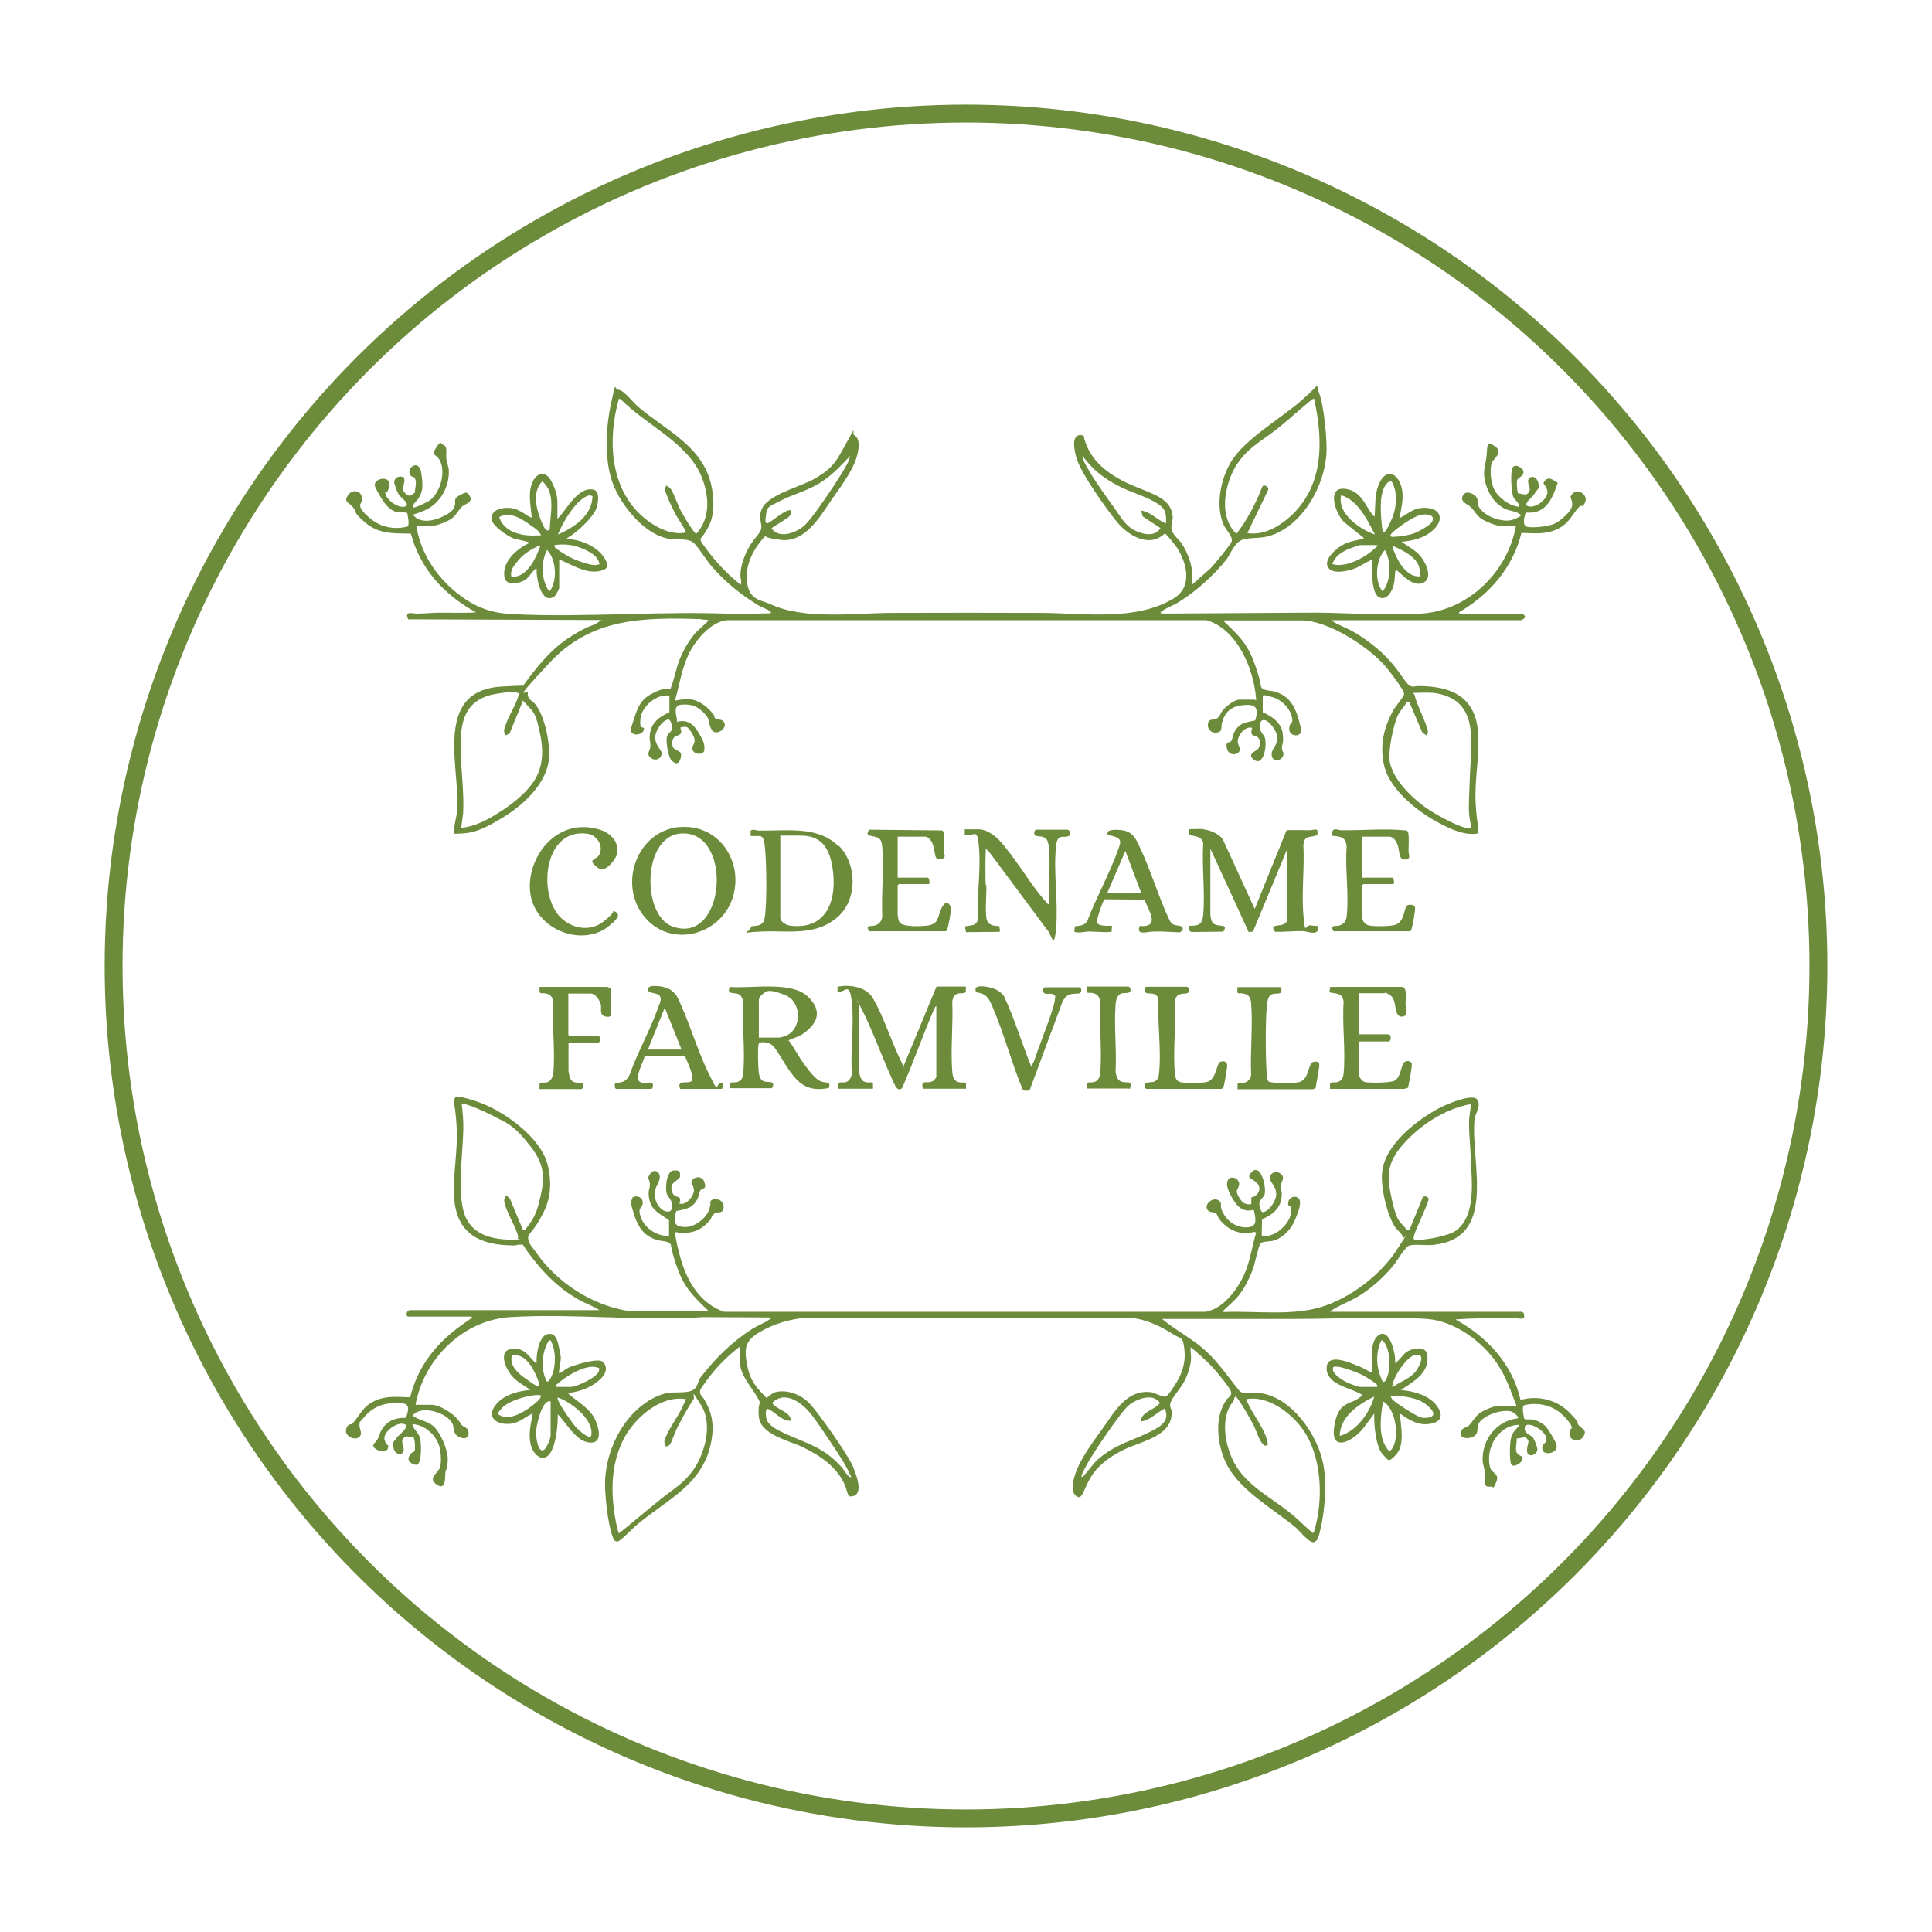 <?xml version="1.0" encoding="UTF-8"?>
<svg id="Layer_1" xmlns="http://www.w3.org/2000/svg" version="1.1" viewBox="0 0 1080 1080">
  <!-- Generator: Adobe Illustrator 29.1.0, SVG Export Plug-In . SVG Version: 2.1.0 Build 142)  -->
  <defs>
    <style>
      .st0 {
        fill: #6c8c3b;
      }

      .st1 {
        fill: none;
        stroke: #6c8c3b;
        stroke-miterlimit: 10;
        stroke-width: 10px;
      }
    </style>
  </defs>
  <g>
    <path class="st0" d="M336.1,733.1c-3.4-2.6-7.9-4-11.7-6.1-11.1-6.1-19-13.7-26.7-23.6s-3.9-7.4-7.7-7.6c-.8,0-1.7.4-2.6.4-18.5,0-32-6-33.5-26.3-.9-12.9,2.1-26.3,1.4-39.5s-2.3-14.4-1.1-16.4,1.4-.8,2.1-.8c2.5,0,7.6,1.6,10.1,2.5,14.7,4.8,36.3,20.1,39.9,36s-1.4,24.5-5.3,31.2-6.3,6.8-5.7,9.9,2.8,5,3.8,6.5c12.1,17.8,32.3,30.9,53.8,33.8h42.8c.2-.7-.2-.9-.7-1.3-8.5-8.2-12.9-12.7-16.9-24.5s-2.3-10.8-3.6-12.2-5.3-1.3-7.4-2c-10.2-3.1-12-11.8-14.6-20.9l1.2-2.9c2.4-1.3,5.5,0,5.6,2.9s-2.1,2.7-1.8,5.3c.9,7.8,8.9,13.7,16.5,13.4v-8.8c-4.4-3.2-9.6-5.2-10.9-11.1s.3-6.1.2-9.1-1.8-2.7-.2-5.2,2.8-2.4,4.7-1.6c3.3,4.8-2.3,7.2-1.8,13s4.3,9.2,7.4,9.2,2.1-4.1,2-5.1c-.2-1.7-2-3.2-2.6-4.7-1.1-3.1-.3-12.9,3.7-13.2s3.5,1,3.7,2.6c.5,3.2-6.1,3.1-4.7,8.7s6.2,1.3,4.3,7.2c3.7,1.4,8.5-4.6,8.1-7.8s-1.4-2.2-1.4-3.6c0-3.6,5.9-5,7.3-.5s-1.3,2.9-2.3,4.6-.8,3-1.5,4.4c-2.5,5.5-6.6,6-12,7.1-1.6,5.8-1.6,9,5.5,8.9,5.2-.1,11.8-5.3,13.1-10.3s.1-2.2.3-3.3c.6-3.3,7.6-2.5,7.6,2.2s-3.5,2.3-5.3,4-1.5,2.7-2.4,3.7c-4,4.5-7.9,6.8-14.1,7s-2.8-.7-4.5-.4-.7-.3-.7.7c.2,3.9,2,10.5,3.1,14.4,3.7,12.8,11,24.8,24.1,29.4h269c10.9-1.5,19.8-14.7,23.2-24.3,2.3-6.5,3.3-13.3,5.3-19.9l-.9-.5c-8.1,2.2-15.1-1-19.9-7.4-.6-.8-.9-2.3-1.6-2.9-1.2-1-2.7-.3-4.1-1.3-3.4-2.6,1.1-7.4,4.5-6.4s1.9,3.4,2.5,5.1c2.1,5.9,7.3,10.4,13.8,10.4s5.6-3.9,4.5-9.4l-.5-.4c-3.6,1.1-6.8-.1-9.2-3s-5.4-8.6-5.4-11.2c0-6.2,7.2-3.9,6.8,0-.3,3.1-2.8,2.7,0,7.3,1.6,2.8,3.4,4.3,6.8,3.7v-3.7c3.6-.7,6.1-4.8,3.3-7.9s-6.5-2.5-3.2-6.2c5.2-5.6,8.5,8.5,7.3,12.5-.4,1.4-2.8,2.9-2.9,4.7s.9,5.2,1.9,5.1c3.6-.4,7.3-6.2,7.5-9.6.3-4.7-3.6-7.3-3.6-9.4,0-3,3.8-4.5,6.3-2.3s.1,3.9,0,6.3.6,3.7.4,5.8c-.5,7.2-5,10.5-11,13.2l-.2,8.7c.5,1.6,4.8.3,6-.2,4.6-1.6,9.8-7.2,10.4-12.1s-1.5-3.2-1.6-4.7c-.4-5.2,6.3-5.6,6.6-1.7s-2.1,8.4-2.7,10.1c-1.9,5.1-6.6,10.2-12,11.8-1.9.6-6.3.3-7.4,1.6s-3.3,12.1-4.3,14.6c-1.8,4.8-4.8,10.8-8.1,14.8s-8.6,7.9-8.5,8.5.9.4,1.2.4c17.2-.6,37.1,2.2,53.4-2.7,16.3-4.9,33.3-17.8,42.5-32s3.6-5.1,3.5-6.9-3.2-4.1-4.3-5.7c-4.7-6.8-8.2-22.5-7.4-30.7,1.4-15.3,19-29,31.6-35.8,3.6-2,18-8.2,21.2-5.3s-.9,8.8-1.1,11c-2.5,24.5,13.7,68-24.5,70.7-3.1.2-10.3-.7-12.5.5s-6.8,9.1-8.6,11.2c-5.4,6.5-12,12.4-19.1,16.8-4.5,2.8-10,4.7-14.2,7.4s-1.3.7-1.5,1.4h106.7c.2,0,1,.5,1.2.8,1.3,4.4-2.3,2.8-4.7,2.8-11.2,0-22.4-.2-33.5.7,17.7,9.7,31.8,24.8,36.4,45,9.7-2.8,20.4-.1,27.4,7.1s3.3,4.8,5.1,7,5.1,2.7,2.5,6.5c-2.6,3.9-8.7,1.6-7.5-2.6s1-1.2,1.2-2c.4-2.4-5.4-8.1-7.4-9.5-5.7-4.1-12.7-5.2-19.5-3.5-1.1,1-.1,5.9.2,7.4.5.8,3.6.3,4.9.5,2.2.4,5.3,2.1,6.9,3.6s5.7,8.6,6.2,10.2c1.7,5.1-6.8,6.6-7.7,3.3s1.7-3.4,2.1-5.4c1.1-5.3-11.2-11.5-12-7.5s3.7,4.3,4.8,6.3,2.4,5.6,2.2,6.5c-.5,3.3-6,4.6-5.8.1s2.3-4.9-1.1-7.2l-4.7.8c.3,2.5-1.3,6.6.6,8.5s3.1,1,2.7,3.1-5.7,5.2-6.5,2.4-.9-13.2.7-16.3,3.1-3.2,3.8-5.4c-11.6.2-19,13.2-16.1,23.9.9,3.4,5.5,3.1,3.4,8.1s-1.5,2.3-2.9,2.5c-5.2.8-3.2-4-3.3-6.9s-1.3-5.2-1.4-7.6c-.4-11.7,7.7-22.2,19.5-23.6,1.6-.7-2.7-3.7-3.6-3.9-5-1.1-12.5,1.3-16.3,4.6s-1.6,4.7-3,7.8-9.2,3.6-8.9,0,3.1-3.1,4.7-4.6,3.3-4.8,5.8-6.7,8.5-4.3,11-4.3h9.7c-3.1-8.1-5.8-16-10.6-23.3-8.4-12.6-24-24.1-39.5-25.2-23-1.6-49.8,0-73.2,0s-6.3,0-9.4,0c-21.8,0-43.6,0-65.4,0,7.4,6.2,16.5,10.8,23.8,17.3,7.7,6.8,13.3,15.5,19.8,23.3,2.2,1.4,6.9.5,9.7.7,18.5,1.3,33.9,23.4,36.9,40.3,2,10.8.8,25.8-1.8,36.6-.5,2-1.4,6.9-4.1,6.6s-8-7-9.9-8.5c-13.1-10.8-33-21.6-39.5-37.7-4.2-10.3-5.5-23.5.9-33.2,1-1.5,3.3-2.3,2.8-4.6s-8.1-11.2-9.6-12.9c-3.8-4.3-8.6-8.5-13-12.1-.2,2.2.3,4.3.2,6.5-.2,4.2-2,9.4-4,13.1s-7.8,9.9-7.7,12.5.7,2.2.8,3.2c1.4,14.3-16.5,17.1-26.5,21.9-6.3,3-13.1,7.6-17.2,13.3s-5.4,11.7-7.2,13-4.2-1.8-4.3-3.8c-.9-11.2,10.8-26,17.2-35s13-20.9,26.1-19.6c2.4.2,7.3,3.2,8.8,2.4s4.1-5,4.6-5.8c4.2-6.2,6.5-12.6,5.7-20.3s-1.9-5.9-5.9-8.4c-7.4-4.7-15.5-8.7-24.3-9.4h-182.4c-8.5.9-16.8,3.4-24.2,7.6-8.5,4.9-9.5,8.8-7.7,18.5s5.8,13.3,10.9,18.7c1.9-1.2,3.1-2.9,5.5-3.4,6.8-1.4,14.3,1.8,18.9,6.8s20.9,27.8,23.9,34.9,6,17.1-1.9,16.7c-1-.5-2-5-2.6-6.4-4.6-10.3-13.8-16.4-23.7-21.2-7.6-3.6-23.6-7-24.4-17s2.2-5.6-1-11.1c-2.9-5-9.4-12.2-9.4-18.5v-9.7c-7,5.3-13.5,11.8-18.6,18.9-.8,1.2-3.5,4.6-3.8,5.7-.6,2.5,1.2,3.2,2.3,5.1,4.1,6.9,5.4,13.3,4.3,21.2-3.7,26.3-24.7,34.1-42.6,49.4-1.9,1.6-8.5,8.6-10.1,8.8s-2.2-1-2.8-2.6c-2.8-7.2-4.7-25-4.2-32.7,1.2-18.4,11.9-38.2,29.1-45.9,7-3.1,9.8-1.6,16.5-2.4s5.7-5.5,7.7-8.1c8.4-10.8,17.6-20,29.2-27.3,2.7-1.7,7-3.3,9.3-5.1s1.1-.5.3-1.1l-37.1-.2c-35.5,2.4-72.8-2.2-108.2,0-26.4,1.7-48.2,23.5-52.8,49h9.2c3.9,0,10.8,4.3,13.5,7.2s2.2,3.2,3.3,4.3,3.2,1.1,3.6,3.6c.9,5.8-6.5,3.5-7.7.5s-.1-3.9-2.3-6.6c-4-5-16.7-8.9-21.3-2.9,3.5,2.5,7.8,2.8,11.4,5.6s8.7,13.3,8.3,19.6-1,4.2-1.3,6.3.6,10.8-4.9,7,1.3-6.7,2-9.9.4-8.2-.5-11.4c-1.8-6.5-8.3-12.2-15.1-12.5.8,3.6,3.9,4.6,4.5,8.8s.6,13.4-2.1,14c-2.8-.2-5.9-2.3-3.9-5.3s2.4-1.4,2.8-2.6.1-6.8-.6-7.4l-4.1-.7c-4.1,1.9-1.4,4.9-1.4,7.3,0,3.8-4.8,3.4-5.7-.7s.8-4,1.7-5.6,4.3-3.8,4.9-5.5.5-2-.8-2.4c-4-1.2-12.1,4.7-10.8,9s2.2,1.6,2,4.2-4.9,2.4-7,.8c-3-2.3-.2-3.2,1-5.3s1.2-3.3,2-4.8c2.9-5.4,8-7.6,14-7.3.8-2.9,2.7-7.5-1.5-8-8.3-1-15.7.6-21.4,7s-2.7,3.4-2.9,3.8c-1.2,2.8,2.2,5.6-.4,7.9s-8.4-.6-7.3-4.4,2.6-2,3.6-3.2c4.4-4.8,5.3-9.1,12.2-12.5,6.6-3.2,12.9-2.2,20-2.1,4.2-17.2,14.6-30.3,28.8-40.4s5.2-2.9,5.8-3.6-.4-1.1-1.1-1.1h-34.6c-1.3,0-1.5-3.6,1.3-3.6h106.2ZM289.3,692.6c.6-.8.2-1.8,0-2.7-1.2-4.3-8.1-16.1-7.4-19.3s1.8-1.9,3.1-.6l7.4,17.7,1.1-.2c3.5-4.4,6-8.2,7.4-13.7,3.7-14.3,4.6-21.7-4.9-33.7s-12.7-12.2-20.1-16.2c-2.2-1.2-16.5-8-17.8-6.7.6,4.8,1,9.3.9,14.2-.2,13.2-3.9,37.6,1.3,49s17.4,12.5,27.3,12.7,1.5-.2,1.9-.6ZM822,617.2c-14.4,2.7-28.5,11.9-38,22.9-8.9,10.3-8.8,17.6-5.9,30.6s4.3,11.7,8.5,16.9h1.3c0-.1,7.4-18.3,7.4-18.3.9-1,2.9-.5,3.3.8.4,1.5-7,16.6-7.9,19.8s-.6,3.3,1.9,3.2c5.4-.1,17.4-2.2,21.6-5.4,11.4-8.9,8.3-28.8,7.9-41.5-.2-5.9-.9-12.1-.9-17.9s1-7.3.9-11ZM475.8,825.6c-2.6-6-6.2-11.5-9.8-16.9-3.8-5.7-8.2-12.4-12.3-17.8-4.7-6.2-14.5-13.9-21.7-7-.5.8.4,1.3.9,1.8,3,2.7,9.2,4,9.2,8.5-4.7.5-8.7-4.8-12.6-6.5-2-.9-1.4,4.1-1.1,5.2.9,4.2,7.1,6.9,10.7,8.6,12.8,5.8,21.5,7.6,31.5,18.8.8.9,4,6.3,5.2,5.4ZM637.9,794.6c-.4-4.7,6.2-6.2,9.2-9s1.4-1,.9-1.8c-4.1-5.3-13.2-1.5-17.3,2s-19.1,25.6-22.7,32.1-3.7,7.3-3.3,7.7c1,.2,1-.6,1.4-1,2.7-2.8,4.6-6.1,7.8-8.9,9.6-8.5,19.3-10.3,30-15.8,5.2-2.7,10.2-5.8,7.2-12.5-4.5,2.2-8.1,6.5-13.2,7.2ZM383.2,782.1c-14.1-2.2-28.7,10.7-34.7,22.6-6.3,12.6-7,25.7-5.3,39.5.2,1.7,2,12.7,2.9,12.9,7.7-6.2,15.2-12.6,22.9-18.8,7-5.7,13.3-9,18.7-16.8,6.6-9.6,10.8-25.8,4.1-36.2s-2.9-4.6-4.2-2.9c-2.7,3.7-6.5,10.9-8.7,15.1s-3.2,8.4-4.4,9.9-1.6.8-2.3,1.2c-.8-2.1-1.2-2.4-.3-4.6,2.5-6.5,8.5-13.9,10.8-20.2s.5-1,.4-1.7ZM707.5,808.1c-.8.2-.9-.3-1.3-.7-2.3-1.8-3.8-7.5-5.3-10.4s-6.1-11.2-8.7-14.7-1.9,0-2.8,1.1c-7.6,8.9-4.6,24.9.6,34.4,6.8,12.6,20.5,19.3,31.3,28,4.4,3.5,8.2,7.6,12.6,11.2.7-.5.8-1.4,1-2.1,4.7-16.4,4-38.1-4.7-52.9-6.2-10.6-20.4-22.1-33.3-19.9-.1.6.1,1.1.4,1.7,2.5,5.9,9.1,14.5,10.7,20.3s.2,2.6-.2,4.1Z"/>
    <path class="st0" d="M232.8,294.3c2.5,15.8,12.3,29.7,25,39,9,6.6,17.4,9.4,28.6,10,41.3,2.1,84.7-2.1,125.8,0l18.7-.5c.2-.8-.2-.9-.7-1.3-1.2-.9-4.1-1.9-5.7-2.8-9.8-5.8-18.9-13.2-26.3-21.7-3.5-4-6.2-8.8-9.5-12.6s-7.6-2.5-13.2-3c-14.6-1.4-28.6-18.9-33.2-31.9-4.6-13.1-3.6-31-.6-44.5s1.2-7.3,4.1-7.1,8.6,7.5,10.6,9.2c16.3,14,37.4,22.5,41.6,46,1.3,7.3,1.4,15.4-2.3,22s-4.3,5.3-4.1,6.7,3.2,4.9,4.1,6.2c5.2,7,11.5,13.5,18.4,18.9.7-1.8-.3-3.7-.2-5.6,0-5.3,2.7-12.1,5.5-16.6s6.3-7.2,6.2-9.9c0-4.4-2-5.5.5-10.7,3.7-7.8,21.5-12,29.3-16.5,11.3-6.6,12.4-10.5,18.4-21.2s1.9-4,3.8-3.1,2.5,3.6,2.4,6.2c-.5,10.5-9.3,21.4-15.1,29.8s-14.5,24.1-28.2,22.5-7-3.1-8.5-2.6c-6.7,7-11.8,16.1-10.6,26.2s7.6,9.9,13.2,12.4c19.2,8.8,46.8,4.9,67.9,4.8,27.7-.1,55.4-.1,83.1,0,24.2.1,52.7,4.8,74.2-8,10.7-6.4,7.7-19.5,1.9-28.5-.8-1.2-6.1-8-6.8-7.9-8.5,8.3-20.3,1.3-26.6-6.3-6-7.3-20.2-27.3-22.7-35.7-1.3-4.3-3.6-14.8,3.9-12.7,2.7,12.6,11.9,20.3,22.9,25.8s23.4,7.6,26.2,16c1.7,4.9,0,5.7,0,9.5s4.2,6.6,5.8,9c3,4.7,5.7,11.3,5.9,17s-.6,4-.2,6.1l10.4-9.2c2.2-2.5,4.4-5,6.5-7.7s5.1-6.4,5.3-7.3c.8-2.7-3-6.3-4.3-9-4.9-10.5-2-25.3,3.7-35.1,7.6-13,27.8-24.4,39.7-34.8s7.5-9.6,9.8-4c2.7,6.5,4.6,26.9,4.1,34-1.2,17.3-12.1,37.6-28.6,44.6-6.5,2.8-10.1,1.9-16.5,2.8s-8.2,8.4-11.1,11.9c-7.2,8.9-16.6,17.4-26.4,23.5-2.5,1.6-7.3,3.4-9.3,5s-.2.8-.3,1.4l78.4-.5c21.8-.4,44.9,1.9,66.9.5,26.3-1.7,48.3-23.5,52.8-49h-8.3c-2.8,0-9.1-2.6-11.4-4.3s-3.7-4.5-5.6-6.3-6-2.7-4.4-6.3c1.5-3.4,6.8-1.2,7.9,1.3s.2,2.3.5,3.5c1.9,6.5,14.3,10.9,20.2,8.4s3.8-2.4,2.4-3.4-5.3-1.6-6.6-2.1c-6.1-2.7-9.9-8.2-11.6-14.5s-.6-8,.3-13.8-.6-10.8,4.9-7c5.3,3.7-1.3,6.7-2,9.9-1,4.1-.2,10.6,1.6,14.3s8.2,9.3,14,9.6c0-2.4-2.3-3.4-3.3-5.4s-2-14.4-.3-16.7,5.7.7,5.9,2.2c.5,3-3.1,3.4-3.5,5s0,6.9.6,7.4l4.4.7c3.8-2.4,1.2-4.9,1.1-7.3,0-3.5,4.4-3.6,5.6.3s-.4,3.8-1.4,5.6c-1.7,3-4.2,4-5.5,7.1,3.9,3.6,12.9-3.3,12.1-7.6s-3.5-3.7-1.2-6.1,5,.3,7,1.4c-3,8.9-6.6,17.7-17.9,16.6-.7,2-2.1,6.7.4,7.8s12.4,0,15.6-1.5,10.3-7.2,10-11.1-1.8-3.1-.3-5.2c3.2-4.3,9.2.2,7.6,4s-2.2,1.6-3.1,2.5c-4.6,4.6-5.3,9.3-12.6,12.8-6.6,3.2-12.9,2.2-20,2.1-4.7,19.3-17.9,34.5-34.8,44.3-.4.2.4.9.5.9h35c.1,0,1.4,1.2,1.4,1.8s-1.9,1.8-2.3,1.8h-106.2c3.6,2.6,8.1,4,12,6.2,7.5,4.2,15.3,10.3,21,16.7s6.6,9.2,10.4,13.4c2.4,1.5,3.1.5,5.3.5,18.5,0,32.1,5.9,33.5,26.3.9,12.8-2.1,26-1.4,39.1s2.5,15.7.9,17.1c-7.2,1.1-14.8-2.5-21.1-5.8-11.7-6.1-27.4-18.3-30.8-31.7s1.1-24.3,4.9-31.4c1.2-2.2,6.1-7.7,6.1-9.2,0-2.2-8-12.5-9.9-14.8-9.4-11.3-32.5-26.3-47.4-26.3h-43.3c-.2.8.2.9.7,1.3,8.7,8.4,12.8,12.5,16.9,24.5s2.2,10.3,3.4,11.9,5.1,1.5,7.3,2.1c10.6,3.1,12.5,12,14.9,21.5-.2,4.3-6.7,3.7-6.8-.5s2.1-2.5,1.7-5.6c-.7-5.6-5.7-10.8-11.1-12.3s-5.4-1.4-5.4,0v8.5c5.2,2.1,10.6,6.1,11.2,12.1s-.5,5.3-.5,7.6,1,2.4.9,3.6c-.3,4.3-7.1,5-6.6-.3.3-3.3,3.9-4.8,2.9-10.3-.5-2.7-4.4-8.4-7.3-8.4s-2,4.2-2,5.1c.1,1.6,2,3.2,2.5,4.6,1.5,4.1-.6,17.2-6.4,12.2-3.4-2.9,1.1-4.2,2.5-5.6s1.8-4.8.2-6.5-5,0-3.3-5.4c-4-1.4-8.7,4.8-8,8.2s1.1,1.8,1.3,2.8c.4,4.3-6.3,5.4-7.4.6s1.6-2.8,2.4-4.3.9-3.1,1.6-4.7c2.7-5.5,6.5-5.6,11.8-6.8,2.3-7.7-.1-9.4-7.8-8.4s-9.9,6.1-10.9,10.2c-.5,2.2.6,4.5-2.7,5s-5.6-2-5-5.1,3.7-1.7,5.2-2.9,2-3.2,2.9-4.3c2-2.3,6.5-6.1,9.6-6.1h8.5c.2,0,.8,1.2.7-.2-1.2-16.6-10.4-39.2-27.7-44.2h-268.1c-9.3.9-18,11.6-21.7,19.6s-4.8,16.4-7.2,24.6c0,.7,0,.7.6.6,3.7-.5,5.5-1.1,9.3-.3s8.1,4,10.7,7.3.6,2.1,1.6,2.9c1.4,1.3,2.9.4,4.3,1.5,4.3,3.4-4.1,9.7-6.4,4.6s-.8-4.2-2.1-6.5-5.6-6.2-8.9-6.8-6.2-.4-7.3.1c-3.1,1.4-.6,6.7-.9,9.2,3.7-1,7.1-.2,9.7,2.7s5.1,8.2,5.4,9.4.5,3.5,0,4.5c-1.1,2.2-5.9,1.5-6.4-1.2s2.9-3.4,0-8.5-3.5-4.3-6.8-3.7c1.9,5.1-2.1,3.9-3.4,5.4s-1.4,3.8-.8,5.3c1.3,3.1,5.8,1.4,4.4,6.4s-4.2,2.3-5.5.7-2.9-10-2.2-12.5,2.8-2.9,2.9-4.7-.9-5.1-1.9-5.1c-3.6.2-7.3,6.2-7.5,9.6-.3,4.8,3.7,7.4,3.6,9.4-.2,3.2-3.8,4.5-6.3,2.3s-.1-3.9,0-6.3-.6-3.7-.4-5.8c.5-7.1,5-10.6,11-13.2v-8.7c.1,0-.5-.7-.5-.7-6.9-.7-15,6.1-15.7,13s2,3.9,2,5.6c0,4-9.2,4.9-7-1.2,2.6-7.3,3.4-14.2,11-18.2s6.8-2.2,10.8-2.9c2.2-5.4,3-11.2,5.2-16.6s4.7-9.6,7.7-13.4c.7-1.5,8.4-7.7,8.3-8.3s-3.5-.2-4.2-.7c-32.3-1-61.1-.8-84.5,24.3s-11.5,13.9-12.2,17.1,3.3,4.9,4.4,6.4c4.8,6.9,7,17.4,7.5,25.7,1.1,16.3-13.3,29.8-26.2,37.6s-17.3,8.7-26.5,8.9c-1.5-.4.9-9.8,1.1-11.5.9-11.4-1-22.5-1.4-33.7-.7-20,3.5-35.7,26.3-37.1s10,.7,12.3-.7c7.6-10.5,15.7-20.6,26.8-27.5s10.4-4.8,14.8-7.6,1.3-.7,1.5-1.4l-107.5-.4c-2.3-4.9,2.2-3.2,4.8-3.2,3.9,0,7.8-.4,11.7-.5,7.1-.1,14.3.3,21.4-.2-17.6-9.6-31.2-24.3-36.4-44-9.5-.2-17.7.4-25.4-6.1s-4.5-5.8-7-8.7-5.3-2.9-2.7-6.7,7.5-2.3,7.7,1.4-1.7,3.1-.7,5.6,5.3,6.1,6.8,7.1c5.7,4.1,12.7,5.2,19.5,3.4,1.1-1,.1-5.9-.2-7.4-.6-.8-4-.3-5.3-.5-3.7-.7-6.5-3.7-8.5-6.8s-4.2-7.2-4.3-7.8c-1.2-4.5,9-6.4,8-.4s-2.1,1.9-2.2,3.6c-.3,4,7.2,9.3,10.9,8.2s-2.5-5.3-3.4-6.8-2.7-6.1-2.5-7.2c.4-2.6,2.9-3.2,5.2-2.5,1.8,3.2-2.1,6.2,1,9.1s3.9,0,5.3-.3c0-2.4,1-4.8.4-7.2s-1.9-1.4-2.6-2.3c-3.4-4,4.5-10.1,5.8-1.7s.5,10.5-1.1,13.5-3.7,3.2-3.3,5.9c.5.5,8.2-3.2,9.2-4,5.4-4.2,8.4-13.7,6.4-20.3s-6.3-3.7-3.1-8.8,2.6-2.4,4.6-1.7,1.1,4.8,1.3,7.2,1.2,4.4,1.4,6.7c.5,9.2-4.9,18.9-13.5,22.5s-6.7,1.8-6.7,2.3c3.9,5.1,11.1,3.8,16.3,1.4s6.7-4,7.3-6.6-1.1-3.5,2.6-5.5,4.3-2.1,5.7.3c2.1,3.5-2.4,4.4-4.1,5.8s-3.3,4.8-5.8,6.7-8.7,4.3-11.4,4.3h-8.3ZM372.5,271.4c.9.6,2,1.1,2.6,2.1,1.9,3,3.8,9,5.8,12.6s3.5,6,5.3,8.6,2.5,3.8,3.1,3.6c8.1-8.9,7.1-21.5,2.8-32-7.7-18.8-31-28.8-44.8-42.8l-1.3-.7c-6.4,22.4-5.3,50,13.5,66.2,6.1,5.3,15.5,10.4,23.8,8.7.7-.6-4.4-7.9-5-9.1-1.8-3.3-3.8-7.2-5.1-10.6s-2-4.1-.7-6.7ZM734.5,222.9c-.3-.3-2.9,1.9-3.4,2.3-5.9,4.9-11.5,10.1-17.5,14.8-8.8,6.9-17.3,11-23.2,21.3s-9.2,27.8.8,37.1c6.2-8.1,10.9-17.2,14.6-26.7,1.2-.8,3.7.4,3.1,2.2l-11.6,24.1c10.5,1.8,21.5-5.9,28.1-13.5,14.9-17.2,13.8-40.6,9.2-61.5ZM442.1,285.3c.2,1.6.1,2.2-.9,3.4s-9.9,6.1-9.9,6.7c4.3,6,13.4,2.5,18-1.3s18-24.1,21.9-30.6,3-5.7,4.1-8.7c-5.7,5.9-10.4,11.2-17.5,15.5-7,4.2-14.6,6.1-21.7,9.7s-7.3,3.4-7.9,7.8-.3,4.5.6,4.7c1.5.3,10.3-8.3,13.2-7.2ZM649.4,283.3c-4.9-4.5-15.7-7.6-22-10.6-9.4-4.5-16.1-9.5-22.3-17.9.2,2.1,1.3,4.2,2.3,6,4.3,7.7,11.4,17.4,16.6,24.7,2.8,3.9,5.2,8.2,9.6,10.6s11.8,4.6,15.1-.9l-9.9-6.5-.9-3.3c5.3.7,9,5.3,13.9,7.2.1-3.5.3-6.7-2.4-9.2ZM289.3,387.4c-1.4-1.4-12.3.4-14.7,1-15.6,4.1-17.3,16.3-17.1,30.6.2,11.5,2,24,1.4,35.5,0,1.2-1.3,7.9-.9,8.3,7.4-.8,14.1-4.3,20.3-8.2,7.1-4.4,15.4-10.7,20-17.7s6-15.5,3.6-26.7-3-11.5-7.1-15.9-2.2-2.4-2.7-2l-7.2,17.6-2.1,1.2c-1.9-2-.7-4.1,0-6.3,1.6-4.7,5.6-10.8,6.8-15.3s.1-1.5-.4-2.1ZM800.3,387.3c-2.7-.3-6.2,0-9,0s-.6.6-.6,1,1.1,3.7,1.4,4.5c1,2.8,6.3,14.3,6.1,16.2s-.9,1.3-.8,2.1l-2.3-1.6-7.4-17.3-1.1.2c-1.5,2.4-3.7,4.6-5,7.1-2.7,5.3-5.8,20.7-4.7,26.4,2.2,11.4,15.2,23,24.8,28.6s18.6,9.7,20.8,8.2c-.7-3.4-1.4-7.1-1.4-10.6,0-5.3.3-10.8.5-16.2.5-20.1,6.6-45.8-21.3-48.7Z"/>
    <path class="st0" d="M468.6,608.7v-3c.8-1.1,2.6-.4,3.8-.7,2.3-.4,3.4-2.6,3.8-4.7-.9-12.8,1.3-27.4,0-40s-4.1-4.7-8-6.1v-2.6c7-1.4,16.1,0,19.9,6.6,5.6,9.7,9.9,23.1,14.9,33.6s1.2,2.9,2.3,3.7l18.2-44h16.4v3c-1.5,1.9-6.7-1.4-7.6,5.4.6,12.7-1,26.4,0,39,.2,2.4.7,5.3,3.5,6s3.3-.4,4.2.7v3h-23.6c-.8,0-1.3-2.7-.2-3.4s4.2.6,6.1-1.6,1.1-1.9,1.1-2v-39.3c-1,.7-1.5,2.5-2,3.6-5.9,13.7-10.8,27.9-16.8,41.6-.9,2.3-3,1.6-4-.2-6.8-14-12-29.7-19-43.4s-.6-1.5-1.3-1.6v37c.3,2.2,1,5,3.5,5.6s3.3-.4,4.2.7v3h-19.4Z"/>
    <path class="st0" d="M672.7,463.6c3.7.4,8.8,2.5,10.9,5.7l17.8,38.8,17.8-44c4.1-.2,8.2,0,12.3,0s5.5-1.9,4.9,2.7c-4.3,1.8-7.1-.3-7.8,5.6.7,12.6-1.1,26.6,0,39s.9,5.2,4.4,5.9,4.5-.6,3.7,2.5-6.3.8-8.2.7c-5.3-.1-10.4.5-15.7.4-3.6-4.3,2.5-3.1,4.6-4.2s2.3-2.2,2.3-2.7v-39.7l-19.3,46.5-2.4.2-21.4-46.6v37.5c0,.2.6,2.6.7,2.9,1.6,4.6,10.3.5,6.5,6l-17.7.2c-1.6-.3-1.8-2.3-1.1-3.5,5.2.1,7.1-.8,7.6-6.1,1.1-12.7-.8-27.1,0-40-.8-4.9-6.9-3.5-7.8-5.2s-.2-2.7.5-2.7c2.4,0,5.3-.2,7.6,0Z"/>
    <path class="st0" d="M782.1,289.8c3.6-1.8,7.8-5.4,11.9-5.8,11.1-1.3,14.8,6.4,5.8,13.4-4.8,3.8-10.4,4.8-16.3,5.5,3.7,2.7,7.8,4.6,10.8,8.3s6.8,12.2,1.2,14.6-10.9-3.9-14.9-7.2c-.7.4-.6.9-.7,1.5-.3,2.4-.2,4.8-.9,7.2-1,3.5-3.9,8.7-8.2,6.5s-4.2-16.7-3.4-21c-.4-.4-7.8,4-9.1,4.6-3.9,1.6-13.4,4.2-16-.4s5.5-11.2,9.4-13,7.3-1.8,10.8-3.2l-10.1-8.1c-5.1-3.4-11.6-20.3-1-19.5s12.4,12,17,15.6c.5-5.5,0-11.8,2-17.1,4.5-12.1,12.8-6.3,13.6,3.9.4,4.6-.9,9.5-1.7,14.1ZM777.5,269.2c-1-.6-2.5,1.3-3,2-3.8,5.6-2.6,17.2-1.9,23.8s4.3-2.6,5-4c2.5-4.9,3.6-12.6,2-17.9s-2-3.7-2.2-3.9ZM768.6,298.8c-4.3-8.2-9.4-19.1-18.9-22-2.3,10.3,10.4,19.1,18.9,22ZM795,287.7c-3.7.5-9.3,4.3-12.3,6.5s-8.2,6.1-3.6,5.9,8.8-1.1,11.2-1.9,9-4.6,10-6.2c2.6-4-2.2-4.8-5.3-4.3ZM769.5,304.7h-9.2c-.6,0-5.4,1.8-6.4,2.2-4,1.7-7.7,4.1-9.1,8.4,6.7,2.3,17.2-3.1,22.2-7.4s3-2.7,2.5-3.1ZM794.2,322.2c-.5-1.8-.4-3.4-.9-5.2-1.7-6-9.6-9.6-14.8-11.9-.6.8,2.8,7.6,3.5,8.8,2.6,4.3,6.6,9,12.2,8.2ZM774.2,307.4c-5.2,5.4-6,17.4-1.3,23.3,4.8-6.3,5-16.4,1.3-23.3Z"/>
    <path class="st0" d="M312.7,767.7c1.8-.9,3.3-2.3,5.1-3.2,3.5-1.5,15.2-5.1,18.5-3.6.8.3,1.8,1.7,2.1,2.4,2.2,6.3-8.1,12.1-13,13.7s-7.7,1.5-7.7,2.1c5.4,4.7,12.4,8.3,15.3,15.2s2.8,13.5-4.7,11.9c-6.8-1.4-11.9-11-16.5-15.6,0,6.1-.7,14.6-3.4,20.2-3.8,8-10.3,3.1-11.8-3.5-1.3-5.9.2-11.4,1.2-17.2-4.1,1.9-7.7,5.4-12.4,5.8-7.6.8-14-3.5-8.1-10.8,4.5-5.5,12.3-7.5,19.1-8.1-3.6-2.8-7.3-4.3-10.3-7.9-4.8-5.8-8.2-16.9,3.7-14.9,4,.7,6.2,4.4,8.8,6.9s.6.8,1.4.7c-.4-4.4,1.2-15.4,6.5-16.1,4.2-.6,5.2,3.9,5.9,7.1s1,4.8,1.1,6.2-1.4,8.1-.9,8.7ZM307.8,749.3c-1.5-1.2-3.8,6.6-3.9,7.5-1,5.2-.7,10.7,1.7,15.4,1.5,1,3.6-4.8,3.8-5.8,1.3-5.5,1.1-12.1-1.6-17.1ZM286.2,757.4c-1.7,6.1,3.6,10.5,8.1,13.6s9.2,7.1,5.9-.9-6.6-10.8-9.2-11.9-4.6-.9-4.8-.8ZM311.2,775.3h7.6c3.4,0,12-4.2,14.4-6.7s1.2-2.1,2-3.4c-.3-.5-.9-.6-1.4-.8-6.6-2.1-18.4,5.5-23.1,10l.5.9ZM279.1,791c6.2,3.9,15.8-2.9,20.6-7,1.2-1,4.6-4.3,1.2-4.2-5.4,0-16.4,3.1-20.2,7.2s-1.9,3.5-1.5,4ZM311.8,781.2c-1.3,1.4,8.7,15.1,10.3,16.8s6.6,6.1,8.1,5c.4-.4.4-.9.4-1.3,1-8.4-11.6-18.2-18.9-20.5ZM307.8,783.4c-2.3-.6-3.7,2-4.6,3.7-1.6,3.1-3.5,10.2-3.5,13.6s.9,9.9,3.4,10.1c2.2.3,4.7-6.9,4.7-8.3v-19.1Z"/>
    <path class="st0" d="M311.8,289.8c5-4.9,11.3-18,19.9-16.1,3.7.8,2.7,7,1.9,9.8-1.3,4.7-8.4,11.3-12.2,14.3s-5,2.9-4.3,3.6c7,0,16.1,3.8,20.2,9.7s1.8,7.4-2.6,8.2c-7.6,1.4-15.5-3.9-22.1-6.6v15.9c0,.7-1.9,4.2-2.6,4.7-7.5,5.4-10.4-10.7-10-15.3-.7-.2-.9.2-1.4.7-1.5,1.4-2.8,3.8-4.7,5.2-3.1,2.3-11,3.9-11.9-1.1-1.5-8.9,6.8-15.9,13.9-19.3-.4-.9-7.3-1.9-8.8-2.5-3.3-1.2-12.2-7.2-12.4-11-.2-5.9,8.2-6.8,12.5-5.7s6.6,3.8,10,5.1c-.3-6.1-2.1-12.6,0-18.7s7.4-8.3,10.9-1.9,3.5,10.5,3.5,12.7v8.3ZM305.6,296.5h1.1c0,0,.6-.7.6-.7.3-8.5,3.5-20.7-4.2-26.7-5.2,5.3-3.7,13.8-1.3,20.2s3.4,6.9,3.9,7.1ZM331.1,277.3c-.5-.2-1-.4-1.4-.4-6.9.9-15.6,15.7-17.8,21.9,8.9-3.9,19.2-10.6,19.3-21.5ZM295.9,299.3c2.1.2,4.4-.1,6.5,0-.7-2.3-3.3-4-5.2-5.3-5.2-3.7-11.8-8.4-18.1-5,1.1,4.4,5.2,7.6,9.3,8.9s5.6,1.3,7.5,1.4ZM310,304.7c-.1.8,0,1,.5,1.6s6.1,4.1,7,4.6c3.1,1.8,12.8,5.6,16,4.9s1.1-.4,1.5-.8c-.6-4.2-5.7-6.8-9.3-8.3-5.1-2.2-10.2-2.8-15.7-2ZM285.8,322.2c7.1,1.4,12.7-7.9,14.9-13.6s1.4-2.6.2-3.4c-4.2,2.1-7.7,4-10.8,7.6s-4.9,5.8-4.3,9.4ZM305.8,307.4c-3.6,6.9-3.3,17,1.3,23.3,4.7-5.8,3.9-18-1.3-23.3Z"/>
    <path class="st0" d="M779.8,761.8c.6.7,5.2-5.2,6.1-5.8,3.2-2.3,11-4,11.9,1.1,1.6,9.7-6.6,14.6-13.3,19s-.8,0-.6,1c6.8.7,15.1,3,19.3,8.8s1.8,8.9-3.1,9.9c-7,1.5-12.1-1.9-17.5-5.6.3,6.7,2.9,17-1.9,22.6s-4.7,3-7.1.9c-4.6-3.9-5.6-17.7-5.4-23.5l-6.1,8.1c-4.8,6.6-18.5,14.6-16.3-.6s9.5-12.1,14.9-17c.3-.3.9-.4.7-1-6.2-4-19.8-5.4-19.8-14.8s14.1-2.6,17.9-1.2c2.9,1.1,4.9,2.7,7.7,3.7-.4-5.3-1.5-16.2,2.5-20.2,6.9-6.9,10.9,10.4,10.1,14.8ZM772.2,749.3c-2.8,5.5-3,12.9-1,18.7s1.8,4.5,3,4.2c3.6-5.1,3.3-17.5-.7-22.2-.4-.5-.4-.9-1.3-.7ZM790.9,757.5c-4.6,1-11.2,11.3-12.2,15.6s-.4,1.2.5,1.8c3.9-2.6,9.4-4.5,12.3-8.4,1.9-2.6,6-10.4-.5-9ZM769.9,775.3c.1-.8,0-1-.5-1.6s-5.8-4-6.7-4.5c-2.8-1.6-12.1-5.1-15.1-5.2s-2,.2-2.5.8c-.7,3.3,5.9,7.1,8.4,8.2s6,2.3,6.7,2.3h9.7ZM800.8,791.4c1.7-1.6-1.8-4.9-3.1-5.9-5.5-4.5-13.3-5.2-20.2-5.2-.1.7.3,1.2.7,1.8,1.2,1.8,14.1,9.9,16.2,10.3s5.2.2,6.3-.9ZM768.2,780.7c-8.8,4.3-19,11-19.3,22,9.3-2.5,16.9-13,19.3-22ZM773.1,783.4c-1.3,8.9-3.2,20.4,3.4,27.8.6-.2,1.1-.6,1.5-1.1,4.6-6.1,2.4-22.7-4.9-26.7Z"/>
    <path class="st0" d="M407.9,608.7v-3c.8-1,2.5-.5,3.7-.7,3-.6,3.7-2.7,3.9-5.5,1.1-12.6-.8-26.7,0-39.5-.3-1.4-.8-3-2-3.9-2.4-1.8-7.6.5-5.6-4.4,11.8,1,34.4-3.4,43.6,5.3s4.6,15.8-2.5,20.8c-2.5,1.8-4.9,2.2-7.4,3.4s-.7-.1-.5.7c3,4.1,5.3,8.7,8.3,12.8s6.4,8.6,9.5,9.8,5.7-.3,4.4,3.7c-9,1.7-14.6-.2-20.2-7.3s-9.3-15.9-12.4-17.3-5.4-1.1-6.3-.5c-.3.2-.4.6-.4.9-.5,2.4-.2,11.1,0,13.9s.7,5.2,2.3,6.2c2.4,1.6,6.9-.7,5.7,3.5l-.6.7h-23.6ZM424.1,580h11.9c.2,0,2.3-.6,2.8-.8,9.7-3.4,9.7-19.2,0-23s-10.5-2.1-12.8-.2-1.8,3.7-1.8,4.5v19.5Z"/>
    <path class="st0" d="M468.9,472.8c10.2,10.1,10.5,29.7-.3,39.5-12.2,11-27,7.9-42,8.4s-8.7,2.4-6.5-2.9c5.2-.4,7-.9,7.6-6.3,1-9.2.8-27.4,0-36.8s-2-6.9-8.1-7.4v-3c1.6-1,3.1,0,4.6,0,15,.3,32.9-2.9,44.5,8.7ZM436.2,467.2v46c0,2,3.4,4,5.2,4.2,19.3,2.6,26-12,24.4-28.9s-8.3-21.4-18.6-21.4h-11Z"/>
    <path class="st0" d="M379.6,462.4c21.4-2.1,35.7,18,30.4,38-5.9,22-34.5,30.3-49.6,12.3s-4.6-48,19.2-50.4ZM380,466c-20.9,2.2-21.3,45.6-4.1,51.9,30.2,11,34.2-55,4.1-51.9Z"/>
    <path class="st0" d="M586.3,505.4v-32.6c0-.1-.7-2.5-.8-2.8-1.6-3.5-6.1-1.8-7.1-3.2-.5-.9-.3-2.5.7-3h17.7c1.3.3,2,2.7.9,3.4-2.7,1.7-6.5-1.7-7.3,5.2-1.7,14.2,1.2,31.3,0,45.8s-2.6,3.7-5.1,1.5l-32-43-2.2-2.3c-.3,5.7-.3,11.6-.2,17.3s.5,2,.5,3.1c.1,5.6-.7,13.2,0,18.4.6,4,3.8,4.4,7.2,4.5l.4,2.7-.4.5-18.6.2-.6-3.2c3.6-.9,6.7,0,7.4-4.7-.8-12.8,1.5-26.4.5-39.1s-2.6-5.8-8-7.5v-3c0,0,8.2,0,8.2,0,3.6,0,8.4,3.3,10.8,5.8,9.6,10.3,17.3,24.8,26.8,35.2.4.4.4,1,1.3.8Z"/>
    <path class="st0" d="M759.6,555.3v22.9h16.4c2.1,0,1.6,4,.4,4h-16.8v17.7c0,2,1.4,4.5,3.6,5s14.1.5,16.4-.8c3.7-2.1,3.6-9,5.4-10.3s3.5-.5,4.1.5-1.5,11.6-2,13.7c0,.1-1.9.7-2.1.7h-41.5v-3c.8-1,2.5-.5,3.7-.7,2.6-.5,3.7-2.5,3.9-5,1.2-12.6-.9-27.2,0-40-.7-5.1-4-4.4-8-5.3l.5-3h40.5c2.6.8,1.6,6.8,1.6,9.2s2,7.7-2.4,7.4-2.1-9.3-6.1-11.9-2.7-1.2-2.9-1.2h-14.6Z"/>
    <path class="st0" d="M501.8,467.7v22.9h16.8c.8,0,1.3,2.8.7,3.6h-16.8l-.7.7v16.6c0,.3.6,3.4.8,3.7,1.3,3.2,12.1,2.6,15.1,2.3,7.5-.8,6.1-4.7,8.6-9.8s4.5-2.6,5.1-.6-1.5,11.8-2,12.7-.5.7-1,.8h-42.6c-2.1-3.9.9-2.6,3.1-3.2s3.9-2,4.3-5.1c-.6-12.6,1-26.1,0-38.6-.4-5.9-2.5-5.6-7.7-6.7-1-.8-.3-2.4.4-3.2l40.4.4c.3.1.7.2.9.5,1,1,.1,11.1.9,13.5.2,2.4-3.9,2.8-4.8,1.3s-1-6.5-2.6-9.1-3-2.7-4-2.7h-15Z"/>
    <path class="st0" d="M761.4,512.4c.3,2.4,1.2,4.2,3.7,4.9s12.6.6,15.2-.4c4.8-1.8,4.7-9.6,6.1-10.6s4.2-.6,4.6.8-1.7,12.4-2.2,13-.5.4-.8.5h-42.6c-2.1-3.9.9-2.6,3.1-3.2s4-2,4.3-5.1c1.4-12.1-1-26.7,0-39-.5-5.5-3.3-5.6-8.1-6.1-.1-1.1-.2-2.8.9-3.4,1.3-.6,2.5.2,3.8.3,11.2.2,24.1-1,35.1,0,.8,0,2,0,2.5.8.8,1.3.4,8.6.4,10.7s1.2,4-.7,4.6c-5,1.7-4.2-4.1-5.2-7.2s-2.7-5.3-5-5.3h-15v22.9h16.8c.8,0,1.3,2.8.7,3.6h-16.8l-.7.7c.5,5.5-.7,12.1,0,17.5Z"/>
    <path class="st0" d="M344.4,608.7c-.9-.3-.9-2.4-.5-3.2,4.2-.6,5.9-.6,8-4.6,4.6-12.9,11.9-25.7,16.3-38.5.7-1.9,1.9-4,.5-5.8s-6-1.2-6.4-3c-.6-2.7,3.1-2.5,4.7-2.4,4.7.2,8.8,1.6,11.4,5.7,6.8,13.7,11,29.4,17.7,43s2.9,5.8,7.5,5.3c.7,1.2.5,2.3,0,3.5h-23.4c-.3-1.2-.9-2.2.2-3.2,1-.8,3.5-.2,5.1-.7s.8-.2,1-.4c2.2-1.9-2.6-11.5-3.6-13.9h-22.5c-.7,2.8-5.4,11.5-3.3,13.7s5.4.5,7.4,1.1c.7.5.7,2.9-.3,3.4h-19.8ZM381,586.7l-9.4-23.4-9.4,23.4h18.9Z"/>
    <path class="st0" d="M342.2,516c-14.1,14.3-41.2,5-45.4-14.6s13.2-45.7,38.8-37.5c7.5,2.4,12.8,10.1,7.4,17.2s-8.3,4.9-11,2.1,1.4-3,2.7-4.9c3.2-4.9-.9-11.5-6.2-12.2-23.8-3.5-27.9,31.5-16.3,45.5,6.2,7.3,17.2,9.8,25.1,3.6s4.6-6,5.6-5.9,2.6,1.1,2.6,2.4-2.5,3.8-3.3,4.6Z"/>
    <path class="st0" d="M637.1,517.6c11.8,1.2,5-8.8,2.6-14.7l-22.2-.2c-.8.2-4.5,11-4.3,12.7.3,2.6,6.4,2.1,8.4,2.1l-.2,3.2c-.5.8-10.7,0-12.6,0s-5.3,1-7.9.3l-.4-.5.4-2.7c2.6-.3,5.5-.4,6.9-3,5.2-13.5,12.9-27.3,17.6-40.8.9-2.7,1.7-4.6-1.5-6s-5.1-.4-4.8-2.6,8-1.6,10.1-.9c4.2,1.4,5.6,4.2,7.4,7.9,6.5,13.4,10.8,28.6,17.2,42.1,1.7,3,3,2.5,5.8,3.1s1.4,3.3-.4,3.6c-4.7-.2-9.3-.6-13.9-.5s-10.3,2.5-8.2-3.1ZM619,499.1h18.9l-8.8-23.4-10.1,23.4Z"/>
    <path class="st0" d="M339.5,551.7c.4,0,1.1.6,1.6.7.8.7.4,9.8.4,11.7s1.3,4.9-2.8,4.2-2.2-4.7-2.9-7-2.9-5.9-5.7-5.9h-12.4v23.1l.7.7h16.2c1,0,1.5,3.6-.4,3.6h-16.4v15.9c0,.2.5,3,.7,3.4,1.4,4.7,6.4,2.4,7.2,3.5.4,1,.5,2.4-.5,3.2h-23.6v-3c.8-1.1,2.6-.4,3.8-.7,2.4-.4,3.6-2.9,3.9-5.1,1.2-12.7-.9-27.5,0-40.4-.6-2.2-1.6-3.7-3.9-4.2s-2.9.3-3.8-.7v-3h38Z"/>
    <path class="st0" d="M603.5,551.7c1,.3,1.4,2.7.2,3.4s-4.2,0-6.2,1-2.8,2.5-3.5,3.7l-18.5,49.8c-1.5.1-3.5.5-4.1-1.2-6-14.6-10.2-30.7-16.4-45.1-2.1-5-3.4-7.9-9.3-8.6-2.2-4.7,5-3.3,7.7-2.7s5.6,1.9,7.8,4.8c6,12.8,10,26.4,15.3,39.5,1.6-2.9,2.7-6.4,3.8-9.6,2.1-6,8.9-22.9,9.4-27.9s.2-1.4,0-2.1c-1.1-2.2-4.6-.4-6-1.6s-.2-3.2.5-3.2h19.3Z"/>
    <path class="st0" d="M663.7,551.7c1,.3,1.3,2.3.5,3.2-1.3,1.3-6.6-.9-7.4,4.7.8,13.1-1.3,27.9,0,40.8.3,2.7,1,4.3,3.9,4.7s11.6.4,14-.3c5.5-1.4,5.2-10.6,7.6-11.3s3.8.3,3.7,2.4-1.6,10.7-2.1,11.8-1.4,1-1.7,1h-41.3c-.7,0-1.6-1.9-.7-3,1.3-1.6,6.9,1,7.6-4.9,1.6-12.8-.9-28.9-.2-42-1-5-5.8-2.6-7.2-4s-.2-3.2.5-3.2h22.9Z"/>
    <path class="st0" d="M715.4,551.7c1,.3,1.3,2.3.5,3.2-1.4,1.4-5.7-1-7.1,3.7-1.7,5.7-1.3,33.1-.8,40.1s.7,5.9,4.3,6.5,12,.3,14.3-.4c5.3-1.7,4.7-10.4,7.3-11.1s3.1.2,3.5.8c.6.9-1.7,11.4-1.9,13.4-.1.5-1.5,1-1.7,1h-42v-3c.8-1.1,2.6-.4,3.8-.7,2-.4,3.6-2.3,3.8-4.3-.6-13,1-27,0-39.9-.2-2.8-.9-4.8-3.9-5.5s-2.9.3-3.8-.7v-3h23.6Z"/>
    <path class="st0" d="M607.4,608.7v-3c.8-1,2.8-.5,4.1-.8,2.8-.7,3.4-3.3,3.6-5.9.9-12.6-.7-26.3,0-39.1-.5-2.4-1.4-4.1-3.9-4.7s-2.9.3-3.8-.7v-3h23.6c.2,0,1,1.2,1,1.6.2,2.6-3,1.8-4.5,2.1-3.2.6-3.7,4-3.9,6.8-.9,12,.7,25.1,0,37.2.5,2.5,1,5,3.9,5.6s4.8-.5,4.5,2.1-.8,1.6-1,1.6h-23.6Z"/>
  </g>
  <circle class="st1" cx="540" cy="540" r="476.5"/>
</svg>